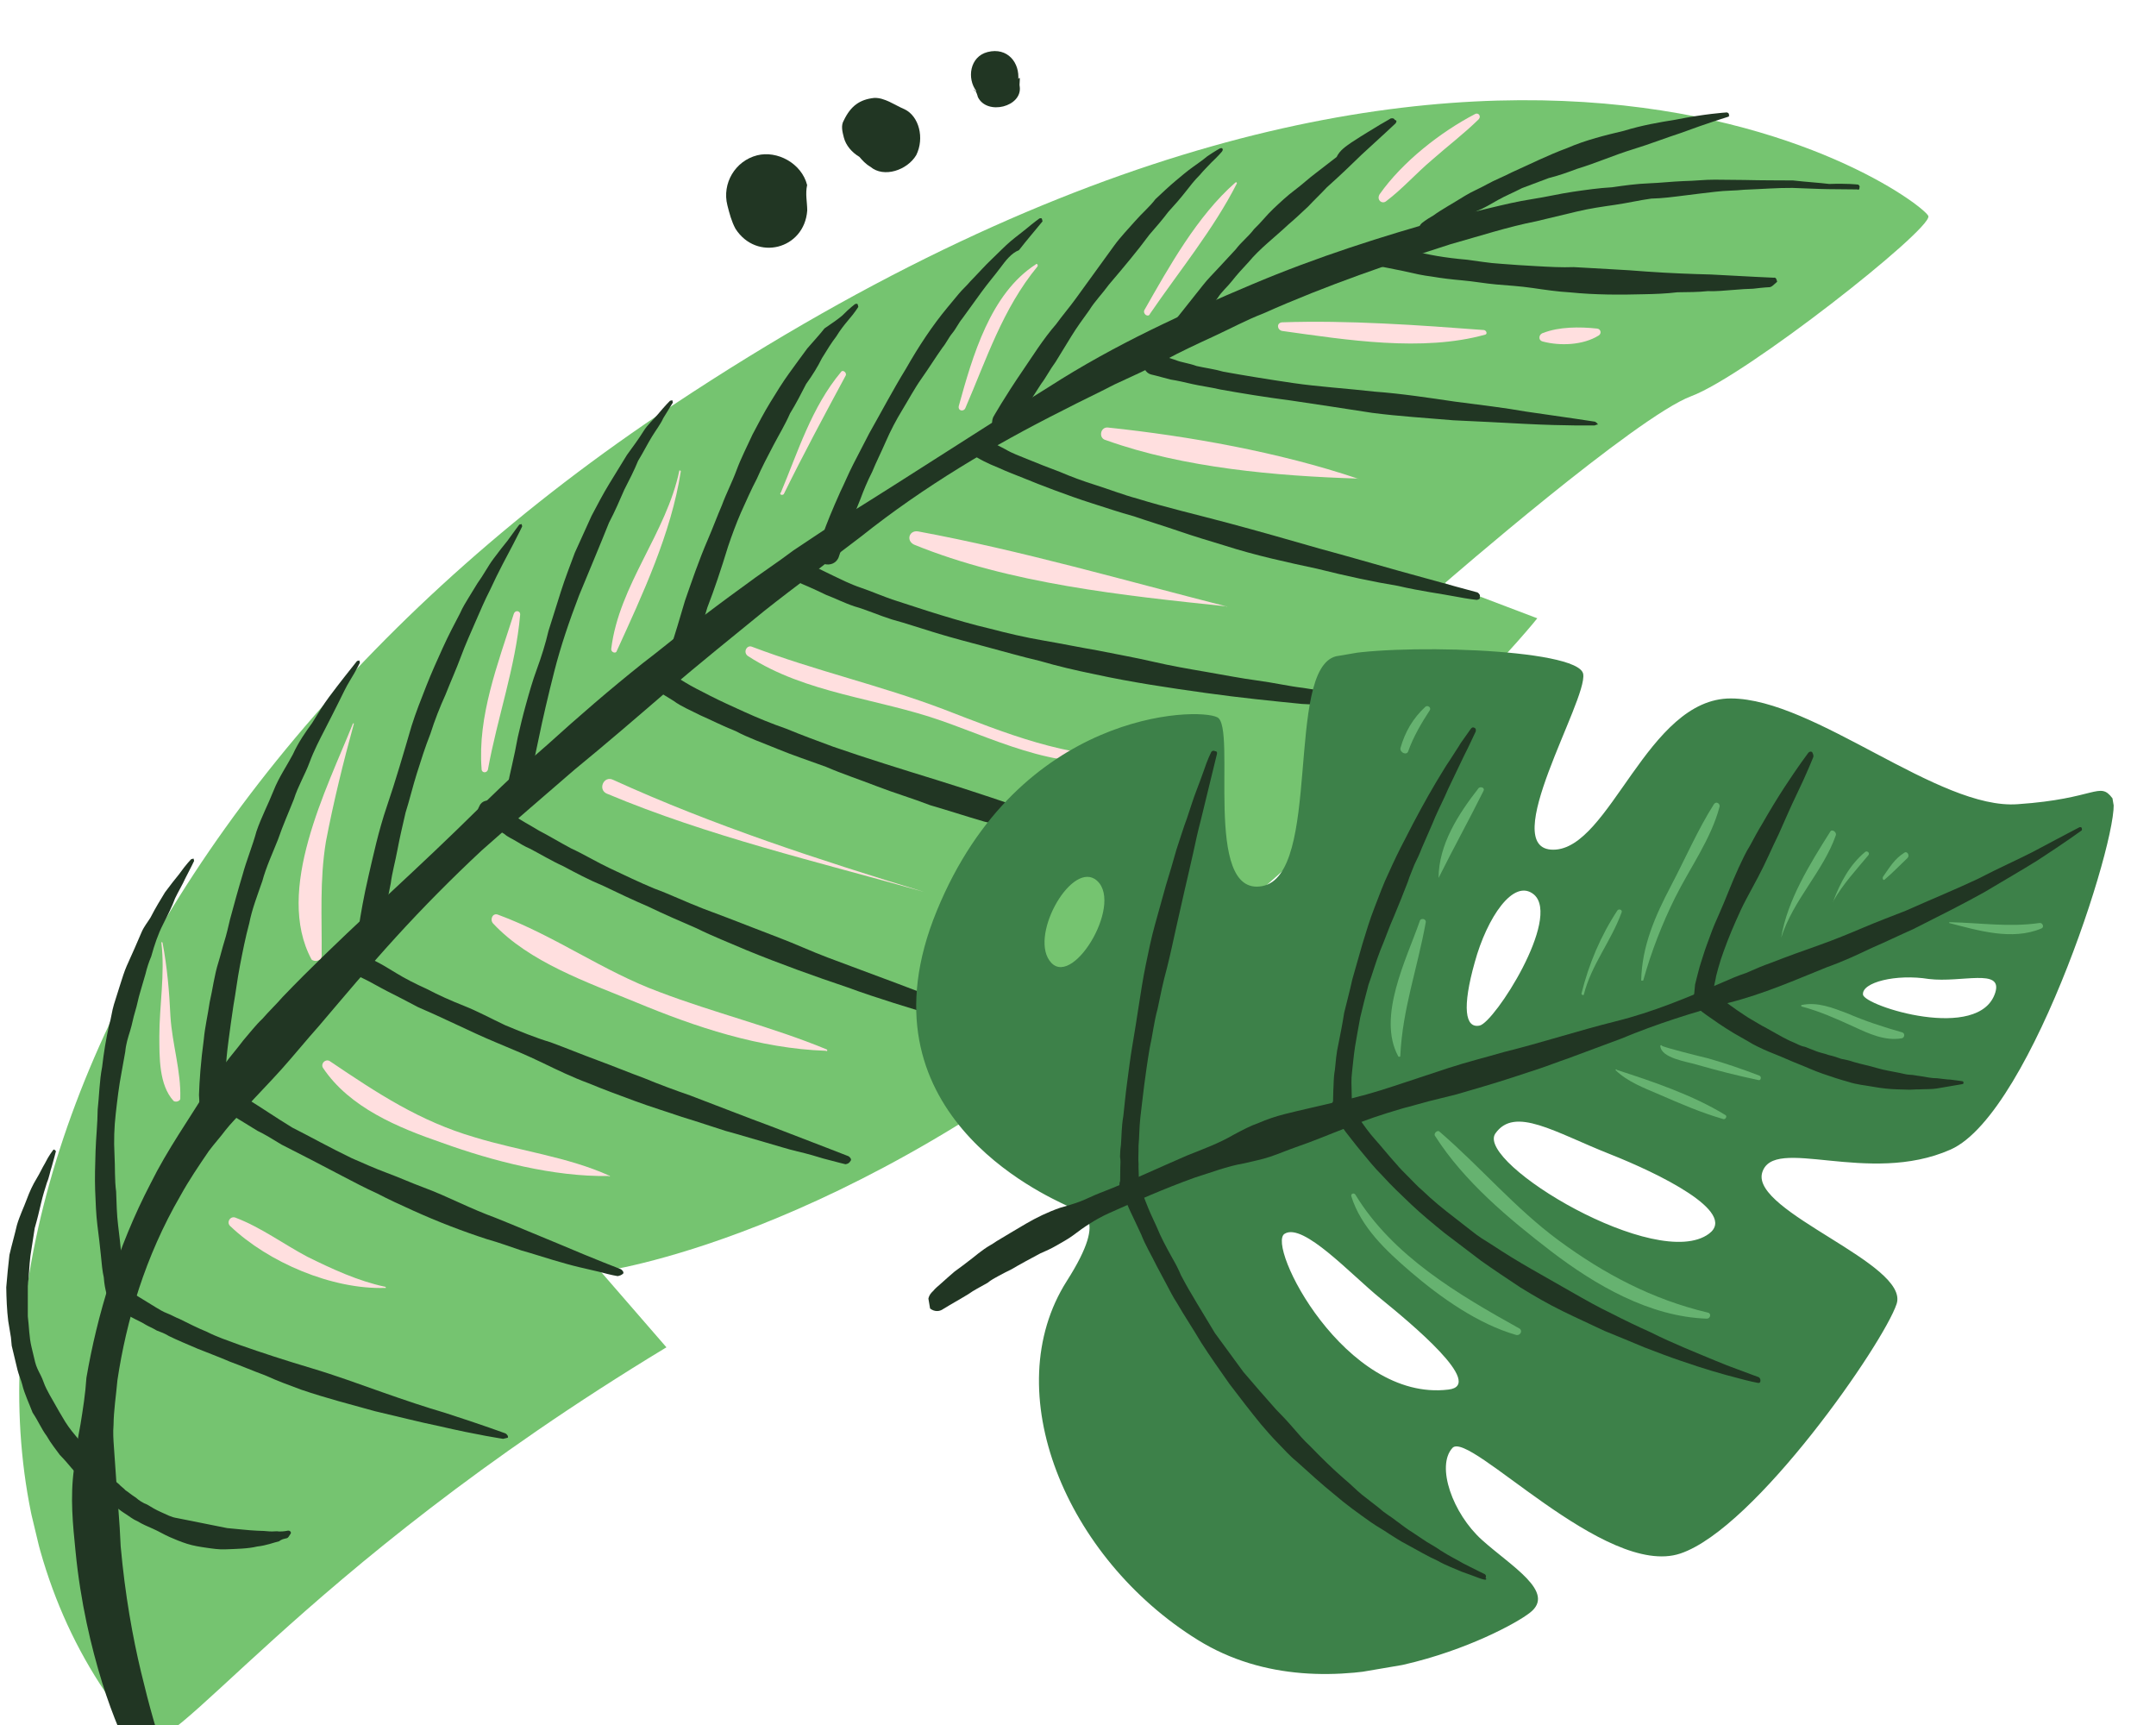 <svg width="300" height="240" viewBox="0 0 300 240" fill="none" xmlns="http://www.w3.org/2000/svg">
<g clip-path="url(#clip0_91_2482)">
<g clip-path="url(#clip1_91_2482)">
<path d="M19.648 241.923C23.366 246.119 40.751 218.895 92.732 187.452L83.597 176.924C83.597 176.924 117.474 172.539 158.604 138.27C199.735 104.002 213.909 86.024 213.909 86.024L201.04 81.138C201.04 81.138 227.703 57.965 235.33 55.121C242.957 52.277 268.631 32.053 268.331 30.09C268.03 28.128 206.5 -18.51 93.703 56.325C9.248 112.163 -18.91 197.751 19.648 241.923Z" fill="#75C470"/>
<path d="M20.536 249.17C20.536 249.17 20.299 248.888 19.947 248.124C19.633 247.521 19.043 246.476 18.576 245.231C17.442 242.621 15.718 238.964 14.206 234.07C12.695 229.176 11.197 222.923 10.507 215.797C10.143 212.154 9.74 208.351 10.3 204.317C10.481 202.239 10.821 200.123 11.201 198.167C11.541 196.051 11.882 193.935 12.024 191.696C13.509 183.033 16.322 173.542 20.969 164.629C23.254 160.013 26.296 155.724 29.101 151.152C29.871 150.12 30.602 148.927 31.372 147.895C32.142 146.863 33.073 145.792 33.843 144.76C34.773 143.689 35.543 142.657 36.512 141.747C37.442 140.676 38.411 139.766 39.341 138.695C46.938 130.771 55.49 123.297 63.606 115.418C67.725 111.38 71.844 107.341 76.201 103.585C80.519 99.668 84.875 95.911 89.43 92.277C91.726 90.54 93.985 88.642 96.281 86.905C98.578 85.168 100.875 83.431 103.332 81.656C105.629 79.919 108.124 78.303 110.421 76.567C112.756 74.99 115.251 73.375 117.586 71.798C127.324 65.735 136.703 59.588 145.999 53.801C155.256 47.853 164.897 43.509 174.134 39.601C183.37 35.693 192.517 32.823 200.939 30.466C203.023 29.967 205.108 29.468 207.192 28.968C209.277 28.469 211.201 28.008 213.164 27.707C215.126 27.407 217.051 26.946 218.853 26.684C220.655 26.421 222.457 26.159 224.298 26.057C226.1 25.795 227.742 25.571 229.422 25.508C231.103 25.445 232.584 25.259 234.265 25.196C235.785 25.171 237.266 24.985 238.626 24.999C239.985 25.012 241.345 25.026 242.705 25.039C245.264 25.104 247.463 25.086 249.503 25.106C251.42 25.325 253.139 25.422 254.537 25.595C257.058 25.5 258.456 25.674 258.456 25.674C258.616 25.636 258.853 25.918 258.731 26.117C258.77 26.277 258.648 26.476 258.449 26.354C258.449 26.354 257.089 26.34 254.37 26.314C253.01 26.3 251.292 26.203 249.413 26.145C247.373 26.125 245.212 26.303 242.691 26.398C241.37 26.546 240.171 26.494 238.689 26.679C237.368 26.826 235.886 27.011 234.405 27.197C232.923 27.382 231.281 27.606 229.761 27.631C228.12 27.855 226.516 28.239 224.714 28.501C222.912 28.763 221.27 28.987 219.345 29.448C217.582 29.87 215.657 30.331 213.733 30.793C209.846 31.554 205.914 32.835 201.784 33.994C193.599 36.633 184.812 39.586 175.774 43.616C173.445 44.513 171.194 45.731 168.904 46.788C166.614 47.845 164.324 48.902 162.072 50.12C159.82 51.338 157.37 52.433 155.08 53.491C152.668 54.747 150.378 55.804 147.966 57.06C138.28 61.923 128.626 67.627 119.798 74.659C117.501 76.396 115.204 78.133 113.068 79.832C110.771 81.569 108.475 83.306 106.338 85.005C101.944 88.601 97.389 92.235 93.032 95.992C88.676 99.748 84.32 103.505 79.925 107.101C75.569 110.857 71.213 114.613 67.017 118.331C62.86 122.21 58.901 126.21 55.141 130.332C51.381 134.454 47.82 138.699 44.381 142.744C42.642 144.687 40.941 146.789 39.203 148.732C37.464 150.674 35.687 152.457 33.948 154.399C33.139 155.271 32.048 156.38 31.4 157.214C30.63 158.246 29.822 159.118 29.052 160.15C27.672 162.176 26.293 164.202 25.111 166.35C20.189 174.82 17.581 183.753 16.34 192.019C16.16 194.097 15.819 196.213 15.799 198.253C15.709 199.291 15.779 200.292 15.849 201.292C15.919 202.293 15.989 203.293 16.059 204.294C16.301 208.136 16.666 211.779 16.792 215.139C17.405 221.944 18.467 227.794 19.62 232.604C20.772 237.414 21.855 241.224 22.79 243.713C23.725 246.202 24.193 247.446 24.193 247.446C24.584 248.37 24.173 249.486 23.089 249.915C22.005 250.344 21.088 250.055 20.536 249.17Z" fill="#213623"/>
<path d="M39.92 214.007C39.92 214.007 39.759 214.046 39.599 214.084C39.439 214.122 39.118 214.199 38.836 214.437C38.034 214.629 37.11 215.019 35.789 215.166C34.506 215.474 32.986 215.499 31.306 215.562C30.466 215.594 29.587 215.465 28.709 215.337C27.83 215.208 26.951 215.079 26.035 214.79C25.117 214.501 24.361 214.174 23.604 213.847C22.848 213.519 22.052 213.031 21.296 212.704C20.539 212.377 19.783 212.049 19.186 211.683C18.43 211.356 17.994 210.952 17.397 210.586C16.801 210.22 16.365 209.816 15.968 209.572C15.532 209.168 15.134 208.924 14.897 208.642C14.262 208.116 13.865 207.872 13.865 207.872C13.23 207.346 13.038 206.544 13.526 205.749C14.052 205.114 14.854 204.922 15.649 205.41C15.649 205.41 15.649 205.41 15.687 205.57L15.726 205.73C15.726 205.73 15.963 206.013 16.597 206.539C16.835 206.821 17.232 207.065 17.469 207.347C17.867 207.591 18.303 207.995 18.899 208.361C19.335 208.765 19.931 209.131 20.489 209.337C21.085 209.702 21.682 210.068 22.438 210.396C23.195 210.723 23.791 211.089 24.67 211.218C25.388 211.385 26.267 211.513 26.985 211.68C27.703 211.847 28.582 211.976 29.3 212.143C30.018 212.31 30.897 212.439 31.615 212.606C33.173 212.741 34.571 212.915 35.771 212.967C36.45 212.973 36.97 213.018 37.489 213.063C38.009 213.109 38.49 212.993 38.849 213.077C39.529 213.084 40.01 212.968 40.01 212.968C40.331 212.892 40.568 213.174 40.446 213.373C40.202 213.77 40.08 213.969 39.92 214.007Z" fill="#213623"/>
<path d="M70.01 200.186C70.01 200.186 66.496 199.672 61.109 198.419C58.435 197.873 55.364 197.082 52.132 196.331C48.861 195.419 45.431 194.545 41.923 193.351C40.249 192.734 38.576 192.118 36.864 191.341C35.19 190.725 33.677 190.07 32.003 189.454C30.49 188.799 28.816 188.183 27.502 187.65C25.988 186.995 24.674 186.462 23.52 185.891C22.923 185.525 22.366 185.32 21.808 185.114C21.211 184.748 20.654 184.543 20.256 184.299C19.262 183.689 18.345 183.4 17.71 182.874C16.319 182.021 15.524 181.533 15.524 181.533C14.889 181.007 14.697 180.205 15.025 179.448C15.551 178.814 16.353 178.621 17.109 178.949L17.308 179.071C17.308 179.071 17.943 179.597 19.334 180.451C19.93 180.816 20.725 181.304 21.719 181.914C22.117 182.158 22.713 182.523 23.271 182.729C23.829 182.934 24.425 183.3 24.983 183.506C26.137 184.077 27.49 184.77 28.805 185.303C30.157 185.996 31.632 186.491 33.306 187.107C36.454 188.218 39.763 189.29 43.233 190.324C46.702 191.358 50.049 192.591 53.197 193.702C56.346 194.813 59.296 195.801 61.848 196.546C66.991 198.197 70.338 199.43 70.338 199.43C70.537 199.552 70.774 199.834 70.652 200.033C70.492 200.071 70.171 200.148 70.01 200.186Z" fill="#213623"/>
<path d="M85.95 177.547C85.95 177.547 85.072 177.419 83.436 176.963C82.718 176.796 81.641 176.545 80.564 176.295C79.486 176.044 78.21 175.671 76.934 175.299C75.658 174.926 74.183 174.432 72.548 173.976C71.073 173.482 69.399 172.865 67.764 172.409C64.455 171.337 60.909 169.982 57.485 168.429C55.773 167.652 54.061 166.875 52.51 166.06C50.797 165.283 49.246 164.468 47.694 163.653C44.591 162.023 41.686 160.514 39.179 159.25C37.986 158.518 36.794 157.787 35.838 157.337C34.845 156.728 34.05 156.24 33.255 155.752C31.863 154.899 31.068 154.411 31.068 154.411C30.311 154.083 30.081 153.121 30.569 152.326C30.896 151.57 31.858 151.339 32.653 151.827L32.852 151.949C32.852 151.949 33.647 152.437 35.038 153.29C36.43 154.144 38.257 155.402 40.642 156.865C43.149 158.129 45.894 159.676 48.959 161.146C50.472 161.801 52.184 162.577 53.858 163.194C55.531 163.81 57.243 164.587 58.917 165.203C60.59 165.82 62.302 166.596 64.014 167.373C65.727 168.15 67.24 168.805 68.913 169.421C72.1 170.692 75.127 172.002 77.756 173.067C82.854 175.237 86.4 176.592 86.4 176.592C86.598 176.714 86.836 176.996 86.714 177.195C86.431 177.432 86.271 177.471 85.95 177.547Z" fill="#213623"/>
<path d="M117.658 161.983C117.658 161.983 116.581 161.732 114.587 161.193C113.67 160.904 112.393 160.531 110.957 160.197C109.521 159.863 108.046 159.369 106.41 158.913C104.775 158.457 102.941 157.879 100.947 157.339C99.113 156.761 97.08 156.061 94.887 155.4C92.854 154.7 90.661 154.038 88.43 153.216C86.198 152.395 83.967 151.573 81.896 150.712C79.664 149.891 77.555 148.87 75.445 147.849C73.335 146.829 71.264 145.969 69.193 145.108C67.122 144.248 65.211 143.349 63.3 142.451C61.389 141.552 59.678 140.775 58.164 140.121C56.612 139.305 55.061 138.49 53.907 137.919C52.554 137.226 51.56 136.616 50.605 136.167C48.694 135.268 47.7 134.658 47.7 134.658C46.943 134.331 46.713 133.369 47.04 132.612C47.368 131.856 48.33 131.625 49.086 131.953L49.285 132.075C49.285 132.075 50.279 132.684 52.029 133.621C52.985 134.071 53.979 134.68 55.171 135.412C56.364 136.144 57.717 136.837 59.429 137.614C60.98 138.429 62.692 139.205 64.565 139.944C66.437 140.682 68.386 141.741 70.297 142.64C72.368 143.5 74.439 144.36 76.633 145.022C78.864 145.844 80.935 146.704 83.167 147.526C85.398 148.347 87.469 149.208 89.701 150.03C91.772 150.89 94.004 151.712 96.036 152.412C100.14 153.972 103.885 155.448 107.232 156.681C113.766 159.185 118.069 160.867 118.069 160.867C118.268 160.989 118.505 161.271 118.383 161.47C118.139 161.868 117.979 161.906 117.658 161.983Z" fill="#213623"/>
<path d="M142.343 144.709C142.343 144.709 141.106 144.496 138.913 143.835C136.758 143.334 133.648 142.383 130.179 141.349C126.511 140.193 122.323 138.992 117.86 137.349C113.436 135.865 108.614 134.138 103.913 132.212C101.643 131.23 99.213 130.286 96.905 129.144C94.635 128.162 92.365 127.179 90.255 126.159C87.986 125.177 86.075 124.278 83.965 123.257C81.894 122.397 80.144 121.46 78.393 120.523C76.681 119.746 75.091 118.771 73.738 118.078C72.981 117.75 72.385 117.384 71.789 117.019C71.193 116.653 70.635 116.447 70.199 116.043C68.211 114.824 67.217 114.214 67.217 114.214C66.461 113.887 66.23 112.924 66.718 112.129C67.045 111.373 68.007 111.142 68.802 111.63C68.802 111.63 69.796 112.24 71.624 113.498C72.457 114.146 73.611 114.717 75.002 115.57C76.356 116.264 77.747 117.117 79.497 118.054C81.209 118.831 82.998 119.928 84.909 120.827C86.82 121.726 88.929 122.746 91.001 123.607C93.232 124.428 95.342 125.449 97.772 126.393C100.003 127.215 102.434 128.158 104.864 129.102C107.294 130.046 109.526 130.868 111.796 131.85C114.065 132.832 116.297 133.654 118.528 134.476C122.992 136.12 127.095 137.68 130.641 139.034C137.733 141.744 142.395 143.509 142.395 143.509C142.594 143.631 142.831 143.914 142.709 144.112C142.863 144.754 142.542 144.831 142.343 144.709Z" fill="#213623"/>
<path d="M169.917 122.504C169.917 122.504 164.768 121.534 157.188 119.619C153.398 118.662 148.89 117.538 144.183 116.292C141.83 115.669 139.438 114.885 136.924 114.301C134.372 113.556 131.98 112.772 129.428 112.027C126.998 111.084 124.445 110.339 122.015 109.395C119.585 108.451 117.193 107.668 114.923 106.685C112.692 105.864 110.3 105.08 108.229 104.22C106.157 103.36 104.125 102.66 102.374 101.723C100.502 100.984 98.95 100.169 97.437 99.514C96.084 98.821 94.769 98.288 93.737 97.518C91.75 96.299 90.557 95.567 90.557 95.567C89.8 95.24 89.57 94.278 90.058 93.483C90.385 92.726 91.347 92.496 92.142 92.984L92.341 93.105C92.341 93.105 93.335 93.715 95.322 94.934C96.316 95.544 97.47 96.115 98.823 96.809C100.176 97.502 101.888 98.278 103.6 99.055C105.312 99.832 107.383 100.692 109.416 101.392C111.487 102.252 113.719 103.074 115.95 103.896C120.574 105.501 125.518 107.03 130.462 108.558C135.406 110.087 140.388 111.775 145.012 113.381C149.597 114.826 154.021 116.309 157.689 117.465C165.224 119.899 170.168 121.427 170.168 121.427C170.367 121.549 170.604 121.831 170.482 122.03C170.398 122.389 170.116 122.626 169.917 122.504Z" fill="#213623"/>
<path d="M194.228 98.708C194.228 98.708 192.868 98.695 190.63 98.553C189.431 98.501 188.033 98.327 186.513 98.352C184.954 98.217 183.037 97.998 181.158 97.939C177.162 97.54 172.648 97.096 167.735 96.407C162.823 95.719 157.551 94.948 152.364 93.817C149.689 93.27 147.176 92.686 144.623 91.941C142.11 91.356 139.557 90.611 137.204 89.988C134.85 89.365 132.497 88.742 130.304 88.08C128.111 87.419 126.078 86.719 124.084 86.179C122.25 85.601 120.538 84.825 118.903 84.369C117.428 83.874 116.075 83.181 114.959 82.77C112.849 81.749 111.535 81.217 111.535 81.217C110.778 80.889 110.387 79.966 110.753 79.369C111.081 78.613 112.004 78.222 112.601 78.588L112.761 78.549C112.761 78.549 113.915 79.12 116.025 80.141C116.98 80.59 118.333 81.284 119.808 81.778C121.283 82.272 122.995 83.049 124.829 83.627C126.663 84.205 128.696 84.905 130.889 85.567C133.082 86.228 135.275 86.889 137.789 87.474C140.142 88.097 142.656 88.682 145.131 89.106C147.607 89.531 150.281 90.077 152.756 90.501C155.43 91.047 157.906 91.472 160.419 92.056C162.933 92.641 165.409 93.065 167.884 93.49C170.359 93.914 172.674 94.377 174.951 94.679C177.228 94.981 179.382 95.483 181.3 95.701C189.047 96.897 194.356 97.829 194.356 97.829C194.555 97.951 194.754 98.073 194.831 98.394C194.67 98.433 194.388 98.67 194.228 98.708Z" fill="#213623"/>
<path d="M205.496 83.462C205.496 83.462 204.457 83.372 202.501 82.992C200.545 82.613 197.749 82.266 194.517 81.514C191.163 80.961 187.411 80.164 183.262 79.124C179.152 78.243 174.682 77.279 170.456 75.918C168.263 75.257 166.07 74.595 164.037 73.895C162.005 73.195 159.811 72.534 157.779 71.834C155.784 71.294 153.752 70.594 151.918 70.016C150.084 69.438 148.41 68.822 146.736 68.206C145.063 67.589 143.748 67.056 142.434 66.524C141.119 65.991 140.003 65.58 139.048 65.13C137.176 64.392 136.182 63.782 136.182 63.782C135.425 63.455 135.034 62.531 135.4 61.935C135.728 61.178 136.651 60.788 137.248 61.153C137.248 61.153 138.203 61.603 139.953 62.54C140.748 63.028 141.864 63.438 143.179 63.971C144.493 64.504 145.808 65.037 147.481 65.653C148.995 66.308 150.668 66.925 152.502 67.503C154.336 68.081 156.209 68.819 158.203 69.358C162.23 70.598 166.539 71.6 170.887 72.763C175.235 73.925 179.422 75.126 183.61 76.328C187.598 77.407 191.427 78.524 194.697 79.436C201.238 81.26 205.586 82.423 205.586 82.423C205.785 82.545 206.022 82.827 205.9 83.026C205.977 83.347 205.816 83.385 205.496 83.462Z" fill="#213623"/>
<path d="M221.892 59.188C221.892 59.188 218.012 59.27 212.176 58.972C209.258 58.824 205.82 58.63 202.223 58.474C198.586 58.159 194.629 57.92 190.955 57.444C187.081 56.846 183.208 56.248 179.694 55.733C176.019 55.257 172.665 54.704 169.831 54.196C168.394 53.862 166.996 53.688 165.919 53.438C164.841 53.187 163.764 52.937 162.886 52.808C161.25 52.352 160.173 52.101 160.173 52.101C159.455 51.934 158.904 51.049 159.231 50.292C159.398 49.574 160.283 49.023 161.04 49.35L161.2 49.312C161.2 49.312 162.117 49.601 163.592 50.096C164.349 50.423 165.388 50.513 166.503 50.924C167.581 51.175 168.979 51.348 170.255 51.721C173.089 52.229 176.443 52.782 179.958 53.296C183.472 53.811 187.429 54.05 191.264 54.487C195.06 54.765 198.934 55.363 202.448 55.877C206.123 56.353 209.438 56.746 212.273 57.254C218.064 58.071 221.937 58.669 221.937 58.669C222.136 58.791 222.335 58.913 222.412 59.233C222.335 58.913 222.213 59.111 221.892 59.188Z" fill="#213623"/>
<path d="M246.278 39.952C246.278 39.952 245.438 39.983 243.956 40.169C243.116 40.2 242.276 40.232 241.115 40.341C240.114 40.411 238.793 40.558 237.594 40.506C236.273 40.653 234.913 40.64 233.393 40.665C231.911 40.85 230.231 40.913 228.711 40.938C225.511 41.027 221.951 41.032 218.476 40.678C216.757 40.581 215 40.324 213.242 40.066C211.485 39.809 209.767 39.712 208.208 39.577C206.65 39.441 205.053 39.146 203.495 39.01C201.936 38.875 200.538 38.701 199.301 38.489C197.902 38.315 196.825 38.065 195.748 37.814C194.67 37.564 193.792 37.435 193.074 37.268C191.477 36.972 190.759 36.805 190.759 36.805C190.04 36.638 189.528 35.913 189.656 35.035C189.823 34.317 190.548 33.804 191.427 33.932L191.587 33.894C191.587 33.894 192.466 34.023 193.902 34.357C194.62 34.524 195.499 34.652 196.576 34.903C197.654 35.154 198.731 35.404 199.969 35.616C201.206 35.828 202.604 36.002 204.163 36.138C205.561 36.311 207.158 36.607 208.876 36.704C210.435 36.839 212.154 36.936 213.872 37.033C215.591 37.13 217.31 37.227 218.99 37.163C220.709 37.26 222.428 37.357 224.146 37.454C225.865 37.551 227.584 37.648 229.142 37.783C232.419 38.016 235.498 38.126 238.057 38.191C243.213 38.482 246.811 38.637 246.811 38.637C247.131 38.56 247.208 38.881 247.285 39.202C246.72 39.676 246.598 39.875 246.278 39.952Z" fill="#213623"/>
<path d="M240.432 16.258C240.432 16.258 237.744 17.072 233.851 18.513C231.805 19.173 229.637 20.031 227.109 20.806C224.582 21.581 222.132 22.677 219.444 23.49C218.2 23.958 216.795 24.464 215.512 24.771C214.268 25.239 213.024 25.706 211.779 26.174C210.573 26.802 209.489 27.231 208.444 27.821C207.398 28.411 206.513 28.962 205.429 29.391C204.543 29.942 203.818 30.455 203.055 30.807C202.292 31.16 201.766 31.794 201.323 32.07C200.316 32.82 199.912 33.256 199.912 33.256L199.751 33.294C199.187 33.769 198.148 33.678 197.673 33.114C197.199 32.549 197.289 31.511 197.854 31.036C197.854 31.036 198.418 30.562 199.464 29.972C200.471 29.222 202.12 28.319 203.89 27.216C204.776 26.665 205.86 26.236 206.905 25.646C207.951 25.057 209.195 24.589 210.401 23.961C212.852 22.865 215.424 21.571 218.073 20.597C220.684 19.463 223.41 18.81 225.975 18.195C228.502 17.421 230.946 17.005 233.069 16.666C237.277 15.827 240.118 15.655 240.118 15.655C240.438 15.578 240.676 15.861 240.554 16.059C240.714 16.021 240.592 16.22 240.432 16.258Z" fill="#213623"/>
<path d="M194.191 17.163C194.191 17.163 192.254 18.983 189.469 21.515C188.096 22.861 186.441 24.445 184.625 26.067C183.817 26.939 182.848 27.849 182.04 28.721C181.071 29.631 180.102 30.541 179.255 31.253C177.318 33.073 175.303 34.573 173.725 36.477C172.916 37.349 172.108 38.221 171.46 39.055C170.812 39.888 169.965 40.6 169.477 41.395C167.167 44.491 165.627 46.556 165.627 46.556L165.505 46.755C164.979 47.389 164.177 47.581 163.382 47.094C162.747 46.568 162.555 45.766 163.043 44.971C163.043 44.971 163.043 44.971 163.203 44.932C163.203 44.932 164.904 42.829 167.374 39.694C168.022 38.861 168.709 38.188 169.517 37.316C170.326 36.444 171.134 35.572 171.943 34.7C172.713 33.668 173.72 32.918 174.49 31.886C175.459 30.976 176.229 29.943 177.198 29.033C178.166 28.123 179.135 27.212 180.142 26.462C181.15 25.712 182.118 24.802 183.126 24.052C184.133 23.302 184.98 22.591 185.987 21.841C186.436 20.885 187.321 20.334 188.046 19.822C189.657 18.758 191.145 17.892 192.03 17.341C193.076 16.752 193.518 16.476 193.518 16.476C193.839 16.399 194.038 16.521 194.076 16.681C194.435 16.765 194.313 16.964 194.191 17.163Z" fill="#213623"/>
<path d="M138.199 58.044C138.199 58.044 139.745 55.299 142.383 51.446C143.641 49.619 145.104 47.234 146.965 45.092C147.857 43.861 148.787 42.791 149.679 41.56C150.571 40.329 151.463 39.098 152.355 37.867C153.247 36.636 154.139 35.405 155.031 34.174C155.923 32.943 157.013 31.834 157.944 30.763C158.874 29.692 160.003 28.744 160.773 27.712C161.742 26.801 162.711 25.891 163.558 25.179C164.405 24.468 165.251 23.756 165.976 23.244C166.701 22.731 167.426 22.218 167.991 21.744C169.158 20.955 169.761 20.641 169.761 20.641C169.922 20.603 170.082 20.564 170.12 20.725C170.159 20.885 170.159 20.885 170.037 21.084C170.037 21.084 169.511 21.719 168.542 22.629C168.138 23.065 167.451 23.738 166.925 24.373C166.239 25.046 165.59 25.879 164.942 26.713C164.294 27.546 163.364 28.617 162.555 29.489C161.785 30.521 160.855 31.592 159.925 32.662C158.263 34.925 156.28 37.266 154.297 39.605C153.405 40.837 152.315 41.946 151.583 43.138C150.691 44.369 149.799 45.6 149.067 46.793C148.336 47.985 147.604 49.178 146.873 50.37C146.103 51.403 145.531 52.557 144.883 53.39C142.406 57.205 140.821 59.789 140.821 59.789C140.333 60.584 139.371 60.815 138.576 60.327C138.102 59.762 137.871 58.8 138.199 58.044Z" fill="#213623"/>
<path d="M113.66 76.638C113.66 76.638 113.782 76.44 113.865 76.081C113.949 75.721 114.154 75.163 114.482 74.407C114.976 72.932 115.836 70.861 116.941 68.392C117.512 67.238 118.045 65.924 118.738 64.571C119.431 63.218 120.124 61.865 120.939 60.313C122.608 57.37 124.238 54.267 126.067 51.285C127.858 48.143 129.726 45.322 131.83 42.783C132.356 42.149 132.883 41.514 133.409 40.879C133.935 40.245 134.499 39.77 135.026 39.136C136.116 38.026 137.047 36.956 138.015 36.046C138.984 35.135 139.793 34.263 140.64 33.552C141.486 32.84 142.211 32.328 142.776 31.853C143.905 30.904 144.63 30.392 144.63 30.392C144.79 30.353 144.951 30.315 144.989 30.475C145.028 30.636 145.028 30.636 145.066 30.796C145.066 30.796 144.54 31.431 143.487 32.7C142.961 33.335 142.435 33.969 141.787 34.803C140.703 35.232 139.933 36.264 139.163 37.297C138.393 38.329 137.463 39.4 136.571 40.63C135.679 41.861 134.787 43.093 133.895 44.324C133.368 44.958 133.041 45.715 132.515 46.35C131.989 46.984 131.661 47.741 131.135 48.376C130.121 49.805 129.268 51.197 128.254 52.627C127.24 54.056 126.425 55.608 125.571 56.999C124.718 58.391 123.903 59.942 123.248 61.456C122.593 62.969 121.9 64.322 121.367 65.636C120.674 66.989 120.141 68.304 119.73 69.419C117.804 74.12 116.732 77.428 116.732 77.428C116.443 78.346 115.519 78.736 114.602 78.447C113.762 78.479 113.333 77.395 113.66 76.638Z" fill="#213623"/>
<path d="M92.79 92.15C92.79 92.15 93.079 91.233 93.413 89.796C93.908 88.322 94.569 86.129 95.314 83.576C96.22 80.986 97.209 78.036 98.518 75.009C99.173 73.496 99.789 71.823 100.444 70.309C101.06 68.636 101.876 67.084 102.492 65.41C103.108 63.737 103.923 62.185 104.7 60.473C105.515 58.921 106.33 57.37 107.184 55.978C108.038 54.587 108.891 53.196 109.783 51.965C110.675 50.733 111.567 49.503 112.337 48.47C113.267 47.4 114.076 46.528 114.724 45.694C115.892 44.906 116.616 44.393 117.181 43.919C118.272 42.81 118.997 42.297 118.997 42.297C119.157 42.259 119.317 42.22 119.356 42.381C119.394 42.541 119.394 42.541 119.433 42.701C119.433 42.701 118.945 43.496 118.014 44.567C117.488 45.202 116.962 45.836 116.352 46.83C115.704 47.664 115.095 48.657 114.363 49.85C113.792 51.004 113.06 52.197 112.168 53.428C111.475 54.781 110.782 56.134 109.928 57.525C109.273 59.038 108.42 60.43 107.605 61.981C106.79 63.533 105.975 65.085 105.32 66.598C104.505 68.15 103.85 69.663 103.073 71.375C102.418 72.888 101.802 74.562 101.307 76.037C100.357 79.147 99.368 82.097 98.424 84.527C96.896 89.471 96.022 92.902 96.022 92.902C95.733 93.819 94.848 94.37 93.931 94.081C93.052 93.952 92.662 93.028 92.79 92.15Z" fill="#213623"/>
<path d="M70.24 111.964C70.24 111.964 70.368 111.086 70.625 109.329C70.921 107.732 71.544 105.378 72.052 102.544C72.386 101.107 72.72 99.671 73.176 98.036C73.632 96.401 74.088 94.765 74.705 93.092C75.321 91.418 75.899 89.584 76.317 87.789C76.895 85.955 77.472 84.121 78.05 82.287C78.629 80.453 79.367 78.58 79.983 76.907C80.76 75.195 81.537 73.483 82.313 71.77C83.129 70.219 83.944 68.667 84.797 67.276C85.651 65.884 86.504 64.493 87.236 63.3C88.128 62.069 88.898 61.037 89.508 60.044C90.117 59.05 90.964 58.338 91.49 57.703C92.543 56.434 93.229 55.761 93.229 55.761C93.389 55.722 93.55 55.684 93.55 55.684C93.588 55.844 93.588 55.844 93.627 56.005C93.627 56.005 93.139 56.8 92.285 58.191C91.958 58.948 91.31 59.781 90.7 60.775C90.091 61.769 89.519 62.923 88.788 64.116C88.255 65.43 87.561 66.783 86.868 68.136C86.213 69.649 85.559 71.163 84.744 72.714C83.472 75.901 81.957 79.486 80.564 82.871C79.21 86.417 78.015 89.925 77.142 93.356C76.268 96.787 75.516 100.018 74.97 102.693C73.756 108.24 73.119 111.953 73.119 111.953C72.99 112.831 72.105 113.382 71.227 113.254C70.348 113.125 70.111 112.843 70.24 111.964Z" fill="#213623"/>
<path d="M49.407 131.876C49.407 131.876 49.529 131.677 49.574 131.157C49.619 130.638 49.786 129.92 49.915 129.041C50.172 127.284 50.596 124.809 51.264 121.936C51.933 119.063 52.646 115.67 53.84 112.163C55.035 108.655 56.152 104.827 57.27 100.999C57.847 99.165 58.586 97.292 59.324 95.42C60.062 93.547 60.839 91.835 61.616 90.123C62.393 88.411 63.208 86.86 64.023 85.308C64.35 84.551 64.838 83.756 65.204 83.16C65.57 82.564 66.057 81.769 66.423 81.172C67.315 79.941 67.886 78.787 68.656 77.755C69.427 76.723 70.075 75.889 70.601 75.255C71.615 73.825 72.263 72.991 72.263 72.991C72.423 72.953 72.584 72.915 72.584 72.915C72.622 73.075 72.622 73.075 72.66 73.235C72.66 73.235 72.211 74.191 71.396 75.742C70.581 77.294 69.4 79.442 68.174 82.109C67.481 83.462 66.826 84.976 66.171 86.489C65.516 88.002 64.739 89.714 64.123 91.388C63.507 93.061 62.73 94.774 61.992 96.646C61.215 98.358 60.477 100.23 59.899 102.064C59.16 103.937 58.582 105.771 58.004 107.605C57.426 109.439 57.009 111.234 56.431 113.068C56.013 114.864 55.596 116.659 55.3 118.256C55.004 119.853 54.548 121.488 54.374 122.886C53.198 128.594 52.761 132.429 52.761 132.429C52.632 133.307 51.785 134.019 50.907 133.89C49.99 133.601 49.278 132.754 49.407 131.876Z" fill="#213623"/>
<path d="M27.739 155.378C27.739 155.378 27.663 155.057 27.708 154.538C27.753 154.018 27.76 153.339 27.689 152.338C27.748 150.459 27.935 147.701 28.366 144.546C28.501 142.988 28.919 141.192 29.176 139.435C29.594 137.639 29.813 135.722 30.391 133.888C30.68 132.971 30.93 131.894 31.219 130.977C31.508 130.06 31.759 128.982 32.009 127.905C32.549 125.911 33.089 123.916 33.75 121.723C34.289 119.729 35.15 117.658 35.689 115.663C36.389 113.631 37.326 111.88 38.065 110.008C38.803 108.135 39.939 106.507 40.754 104.955C41.531 103.243 42.544 101.813 43.437 100.582C44.29 99.191 45.022 97.999 45.792 96.966C46.562 95.934 47.21 95.101 47.858 94.267C49.032 92.799 49.68 91.966 49.68 91.966C49.841 91.927 50.001 91.889 50.001 91.889C50.039 92.049 50.039 92.049 50.078 92.209C50.078 92.209 49.629 93.165 48.653 94.755C48.165 95.55 47.716 96.505 47.145 97.659C46.573 98.814 45.88 100.167 45.187 101.52C44.494 102.872 43.679 104.424 43.062 106.098C42.446 107.771 41.47 109.362 40.892 111.195C40.154 113.068 39.377 114.78 38.678 116.813C37.939 118.685 37.041 120.596 36.501 122.59C35.801 124.623 35.063 126.495 34.684 128.451C34.144 130.446 33.765 132.401 33.386 134.357C33.006 136.313 32.788 138.231 32.492 139.828C32.235 141.585 31.977 143.342 31.804 144.74C31.373 147.895 31.307 150.454 31.21 152.173C31.242 153.013 31.075 153.731 31.19 154.212C31.145 154.732 31.184 154.892 31.184 154.892C31.215 155.732 30.407 156.604 29.528 156.475C28.483 157.065 27.771 156.218 27.739 155.378Z" fill="#213623"/>
<path d="M14.934 180.487C14.934 180.487 14.858 180.166 14.781 179.846C14.666 179.364 14.512 178.723 14.442 177.723C14.25 176.921 14.141 175.76 14.033 174.599C13.924 173.438 13.739 171.957 13.553 170.475C13.368 168.994 13.305 167.313 13.241 165.633C13.178 163.953 13.236 162.073 13.295 160.194C13.353 158.315 13.572 156.398 13.592 154.358C13.811 152.441 13.831 150.401 14.21 148.446C14.429 146.528 14.77 144.412 15.188 142.616C15.476 141.699 15.567 140.66 15.856 139.743C16.145 138.826 16.434 137.909 16.723 136.992C17.012 136.075 17.301 135.158 17.628 134.402C17.955 133.645 18.405 132.69 18.732 131.933C19.059 131.176 19.387 130.42 19.714 129.663C20.042 128.906 20.568 128.272 20.934 127.675C21.627 126.323 22.358 125.13 22.968 124.136C23.738 123.104 24.386 122.27 24.913 121.636C25.926 120.206 26.613 119.533 26.613 119.533C26.773 119.494 26.934 119.456 26.934 119.456C26.972 119.616 26.972 119.616 27.01 119.777C27.01 119.777 26.561 120.732 25.746 122.284C25.419 123.04 24.809 124.034 24.36 124.99C23.949 126.105 23.377 127.26 22.684 128.613C21.991 129.965 21.497 131.44 21.041 133.076C20.713 133.832 20.424 134.749 20.257 135.467C19.968 136.384 19.801 137.103 19.512 138.02C19.223 138.937 19.094 139.815 18.805 140.732C18.517 141.649 18.388 142.528 18.099 143.445C17.81 144.362 17.521 145.279 17.431 146.318L16.923 149.152C16.544 151.108 16.325 153.026 16.106 154.943C15.887 156.861 15.829 158.74 15.93 160.58C16.032 162.421 15.935 164.14 16.159 165.782C16.223 167.462 16.248 168.982 16.433 170.463C16.618 171.945 16.765 173.266 16.874 174.427C16.982 175.588 17.213 176.55 17.405 177.352C17.597 178.154 17.59 178.833 17.706 179.314C17.821 179.795 17.859 179.956 17.859 179.956C18.09 180.918 17.442 181.751 16.64 181.943C15.96 181.937 15.005 181.487 14.934 180.487Z" fill="#213623"/>
<path d="M11.524 205.889C11.524 205.889 11.325 205.767 11.088 205.485C10.851 205.203 10.415 204.798 9.941 204.234C9.466 203.669 8.992 203.105 8.319 202.418C7.806 201.693 7.095 200.846 6.505 199.801C5.755 198.793 5.326 197.709 4.538 196.542C4.07 195.298 3.403 193.931 3.096 192.648C2.942 192.007 2.59 191.244 2.436 190.602C2.244 189.801 2.091 189.159 1.899 188.357L1.63 187.235L1.521 186.074L1.144 183.791C0.958 182.309 0.895 180.629 0.87 179.109C1.005 177.551 1.141 175.992 1.314 174.594C1.648 173.158 2.021 171.882 2.355 170.445C2.728 169.169 3.299 168.015 3.71 166.899C4.121 165.783 4.57 164.828 5.058 164.033C5.545 163.238 5.873 162.481 6.239 161.885C6.81 160.731 7.336 160.096 7.336 160.096C7.458 159.897 7.458 159.897 7.657 160.019C7.657 160.019 7.856 160.141 7.734 160.34C7.734 160.34 7.567 161.058 7.194 162.334C6.989 162.892 6.86 163.771 6.533 164.527C6.244 165.444 5.955 166.361 5.704 167.439C5.453 168.516 5.203 169.593 4.83 170.869C4.618 172.107 4.444 173.505 4.232 174.743C4.059 176.141 4.045 177.5 3.871 178.898C3.858 180.258 3.883 181.778 3.87 183.138C4.055 184.619 4.042 185.979 4.387 187.422C4.541 188.063 4.733 188.865 4.887 189.507C5.04 190.148 5.354 190.751 5.668 191.354C5.982 191.957 6.136 192.598 6.45 193.201C6.764 193.804 7.078 194.407 7.354 194.85C7.943 195.896 8.533 196.941 9.084 197.826C9.635 198.712 10.347 199.559 10.821 200.123C11.334 200.848 11.969 201.374 12.244 201.817C12.68 202.221 12.956 202.664 13.155 202.786C13.353 202.908 13.59 203.19 13.59 203.19C14.225 203.716 14.494 204.838 13.807 205.512C13.358 206.467 12.358 206.537 11.524 205.889C11.563 206.049 11.563 206.049 11.524 205.889Z" fill="#213623"/>
<path d="M115.016 145.999C107.488 142.886 99.389 140.926 91.739 138.011C83.929 135.135 77.139 130.149 69.329 127.273C68.572 126.945 68.123 127.901 68.597 128.465C73.623 133.874 81.754 136.673 88.525 139.459C96.81 142.9 105.659 145.867 114.894 146.198C115.093 146.32 115.215 146.121 115.016 145.999Z" fill="#FFDFDF"/>
<path d="M84.808 163.579C78.916 160.921 72.285 160.136 66.064 158.235C58.408 156 52.567 152.143 45.892 147.638C45.296 147.272 44.61 147.945 44.924 148.548C48.628 154.104 55.4 156.89 61.498 158.99C68.552 161.539 77.048 163.742 84.648 163.617C84.847 163.739 84.969 163.54 84.808 163.579Z" fill="#FFDFDF"/>
<path d="M53.582 179.028C49.83 178.231 46.208 176.556 42.745 174.842C39.443 173.09 36.346 170.78 32.8 169.425C32.044 169.098 31.434 170.092 32.069 170.618C37.338 175.629 46.219 179.435 53.62 179.188C53.659 179.349 53.742 178.99 53.582 179.028Z" fill="#FFDFDF"/>
<path d="M25.085 152.792C25.202 149.034 23.96 145.262 23.718 141.421C23.552 137.9 23.265 134.577 22.619 131.172C22.58 131.011 22.42 131.05 22.458 131.21C22.976 135.494 22.172 139.926 22.171 144.165C22.182 147.044 22.104 150.963 24.162 153.183C24.559 153.427 25.162 153.113 25.085 152.792Z" fill="#FFDFDF"/>
<path d="M44.757 132.989C44.81 127.551 44.46 122.548 45.353 117.078C46.407 111.57 47.782 105.984 49.234 100.719C49.196 100.559 49.196 100.559 49.074 100.758C45.465 109.761 38.168 123.886 43.352 133.496C43.788 133.9 44.75 133.669 44.757 132.989Z" fill="#FFDFDF"/>
<path d="M67.888 107.102C69.199 99.836 71.749 92.782 72.38 85.51C72.425 84.991 71.707 84.823 71.501 85.381C69.273 92.358 66.442 99.649 67.01 106.973C66.964 107.493 67.683 107.66 67.888 107.102Z" fill="#FFDFDF"/>
<path d="M85.807 90.602C89.363 82.798 93.407 74.199 94.732 65.574C94.693 65.414 94.533 65.452 94.533 65.452C92.727 74.193 86.138 81.366 85.05 90.274C85.005 90.794 85.723 90.961 85.807 90.602Z" fill="#FFDFDF"/>
<path d="M128.59 124.097C113.956 119.634 99.246 114.85 85.351 108.514C83.998 107.821 83.138 109.892 84.452 110.425C98.591 116.363 113.674 119.871 128.59 124.097Z" fill="#FFDFDF"/>
<path d="M157.811 105.228C157.971 105.19 157.971 105.19 157.811 105.228C148.569 105.577 139.726 101.931 131.32 98.689C122.554 95.363 113.416 93.313 104.65 89.987C103.894 89.66 103.322 90.814 104.117 91.302C112.145 96.5 122.137 97.158 131.024 100.285C139.354 103.207 148.626 107.937 157.811 105.228Z" fill="#FFDFDF"/>
<path d="M170.613 84.358C156.531 80.78 142.135 76.599 127.763 73.938C126.526 73.726 126.031 75.201 127.185 75.772C140.529 81.222 156.35 82.858 170.613 84.358C170.651 84.518 170.773 84.32 170.613 84.358Z" fill="#FFDFDF"/>
<path d="M188.905 66.582C178.023 62.915 165.447 60.672 154.141 59.48C153.102 59.39 152.807 60.987 153.884 61.238C164.644 65.103 177.63 66.231 188.905 66.582C189.104 66.704 189.065 66.543 188.905 66.582Z" fill="#FFDFDF"/>
<path d="M206.659 46.56C206.98 46.483 206.864 46.002 206.505 45.919C197.354 45.229 187.522 44.532 178.441 44.843C177.601 44.874 177.671 45.875 178.389 46.042C187.335 47.29 197.917 48.994 206.659 46.56Z" fill="#FFDFDF"/>
<path d="M222.456 46.676C222.898 46.4 222.745 45.759 222.225 45.714C219.788 45.45 216.909 45.461 214.741 46.32C214.099 46.473 213.971 47.352 214.689 47.519C217.042 48.142 220.242 48.054 222.456 46.676Z" fill="#FFDFDF"/>
<path d="M192.885 27.988C195.182 26.251 197.043 24.109 199.301 22.212C201.399 20.353 203.696 18.616 205.755 16.596C206.159 16.16 205.685 15.596 205.242 15.871C200.418 18.384 195.139 22.531 191.975 27.019C191.487 27.814 192.321 28.462 192.885 27.988Z" fill="#FFDFDF"/>
<path d="M160.016 43.661C164.033 37.782 168.89 31.871 172.113 25.504C172.074 25.343 172.074 25.343 171.914 25.382C166.589 30.048 162.68 37.089 159.221 43.173C159.015 43.731 159.81 44.219 160.016 43.661Z" fill="#FFDFDF"/>
<path d="M134.331 56.766C137.278 49.956 139.506 42.979 144.364 37.068C144.486 36.869 144.248 36.587 144.126 36.785C137.808 40.843 135.322 49.577 133.414 56.477C133.247 57.195 134.126 57.323 134.331 56.766Z" fill="#FFDFDF"/>
<path d="M109.058 68.754C111.793 63.182 114.726 57.732 117.659 52.282C117.903 51.884 117.268 51.358 117.024 51.756C112.937 56.635 111.036 62.855 108.661 68.51C108.379 68.748 108.776 68.992 109.058 68.754Z" fill="#FFDFDF"/>
</g>
<path d="M112.324 29.285C111.932 34.701 105.276 36.397 102.34 31.828C101.78 30.79 101.498 29.68 101.215 28.571C100.438 25.52 102.298 22.388 105.349 21.611C108.122 20.905 111.532 22.694 112.309 25.745C112.037 26.996 112.319 28.105 112.324 29.285Z" fill="#213623"/>
<path d="M127.493 21.581C126.253 23.669 122.995 24.795 121.114 23.206C120.418 22.793 119.999 22.309 119.581 21.825C118.537 21.205 117.7 20.237 117.417 19.128C117.205 18.296 116.993 17.463 117.406 16.767C118.369 14.75 119.615 13.842 121.627 13.625C123.084 13.549 124.547 14.653 125.868 15.203C127.885 16.166 128.662 19.216 127.493 21.581Z" fill="#213623"/>
<path d="M141.675 11.176C141.675 11.176 141.604 10.899 141.882 10.828C141.952 11.105 141.816 11.73 141.887 12.008C142.316 14.852 137.324 16.123 136.063 13.491C135.992 13.214 135.851 12.659 135.503 12.453C135.503 12.453 135.574 12.73 135.851 12.659C134.524 10.93 134.927 7.874 137.423 7.238C140.197 6.532 141.942 8.745 141.675 11.176Z" fill="#213623"/>
<g clip-path="url(#clip2_91_2482)">
<path d="M263.913 181.401C262.107 186.881 244.274 212.637 233.814 216.142C223.354 219.646 204.41 198.93 202.101 201.453C199.791 203.976 202.132 210.577 206.205 214.246C210.278 217.915 216.57 221.51 212.897 224.367C209.323 227.207 185.05 239.553 166.681 228.173C148.312 216.793 138.682 193.58 148.444 178.225C154.609 168.553 150.154 168.601 148.491 167.769C145.395 166.267 118.871 154.651 130.35 126.73C141.747 98.924 166.603 98.347 169.386 99.801C172.153 101.156 167.251 124.813 175.614 123.289C183.977 121.764 178.8 93.127 185.896 91.311C192.992 89.495 219.676 90.128 220.297 93.775C220.917 97.423 208.23 118.246 216.138 118.219C224.046 118.193 229.186 97.132 240.858 97.175C252.531 97.217 269.78 112.744 280.791 111.885C291.722 111.141 292.108 108.64 293.941 111.067C295.774 113.494 282.926 154.835 271.419 159.938C259.912 165.04 246.719 157.851 245.192 163.183C243.681 168.613 265.703 175.821 263.913 181.401ZM259.23 138.377C259.4 139.971 275.479 145.046 277.642 138.084C278.682 134.661 272.952 136.752 268.396 136.208C263.807 135.468 259.043 136.684 259.23 138.377ZM237.806 171.642C241.857 168.619 230.692 163.216 224.058 160.591C216.337 157.543 210.735 153.83 208.052 157.736C205.403 161.838 230.607 177.025 237.806 171.642ZM201.531 193.334C206.806 192.741 196.189 183.998 192.068 180.641C187.946 177.285 181.346 170.09 178.77 171.644C176.079 173.117 187.119 195.076 201.531 193.334ZM205.897 142.684C207.95 142.233 217.255 127.767 213.447 124.459C210.611 122.101 206.898 127.704 205.209 133.874C203.438 140.16 203.843 143.135 205.897 142.684ZM146.288 133.959C149.506 137.368 156.649 125.096 152.315 122.283C148.806 120.141 143.071 130.55 146.288 133.959Z" fill="#3D8149"/>
<path d="M129.56 179.916C129.56 179.916 129.642 179.801 129.904 179.553C130.068 179.322 130.51 178.943 130.953 178.563C131.477 178.068 132.1 177.556 132.805 176.929C133.527 176.401 134.429 175.74 135.412 174.964C135.855 174.584 136.396 174.188 136.937 173.792C137.479 173.395 138.135 173.081 138.676 172.684C139.874 171.973 141.252 171.13 142.729 170.27C144.205 169.41 145.797 168.632 147.522 168.035C148.392 167.785 149.361 167.519 150.313 167.154C151.266 166.789 152.103 166.342 153.055 165.977C156.864 164.518 160.902 162.613 165.154 160.774C167.337 159.895 169.537 159.115 171.752 157.825C172.868 157.23 173.984 156.634 175.134 156.236C176.266 155.739 177.514 155.324 178.681 155.024C181.112 154.407 183.658 153.872 186.286 153.222C188.833 152.688 191.444 151.939 193.94 151.109C196.436 150.278 199.031 149.431 201.527 148.6C204.122 147.753 206.75 147.103 209.263 146.371C214.519 145.071 219.61 143.393 224.767 142.11C230.024 140.81 234.85 138.771 239.48 136.767C240.612 136.269 241.745 135.772 242.993 135.357C244.126 134.86 245.258 134.363 246.408 133.965C248.69 133.069 250.89 132.289 253.091 131.509C255.291 130.729 257.376 129.867 259.362 129.022C261.349 128.176 263.352 127.43 265.158 126.717C268.835 125.077 272.25 123.684 275.253 122.26C278.142 120.754 280.784 119.595 282.836 118.536C287.02 116.302 289.351 115.094 289.351 115.094C289.449 115.077 289.647 115.044 289.68 115.241C289.697 115.339 289.73 115.537 289.632 115.553C289.632 115.553 287.467 117.139 283.448 119.75C281.43 121.006 278.936 122.445 276.082 124.148C273.21 125.752 269.846 127.441 266.202 129.278C264.314 130.106 262.443 131.033 260.457 131.878C258.487 132.822 256.419 133.783 254.219 134.563C249.852 136.32 245.42 138.292 240.459 139.542C235.515 140.89 230.506 142.452 225.581 144.508C223.102 145.437 220.524 146.382 218.045 147.311C216.797 147.727 215.467 148.257 214.219 148.672L210.376 149.935C207.781 150.782 205.17 151.531 202.657 152.263C201.392 152.579 200.029 152.913 198.764 153.229L196.826 153.762C196.153 153.978 195.561 154.079 194.888 154.295C192.375 155.027 189.879 155.857 187.417 156.885C185.036 157.797 182.672 158.808 180.274 159.621C179.125 160.02 177.992 160.517 176.744 160.932C175.595 161.331 174.412 161.532 173.147 161.849C170.682 162.268 168.499 163.147 166.282 163.828C161.98 165.372 157.925 167.177 154.248 168.817C152.459 169.629 150.819 170.72 149.294 171.892C148.572 172.421 147.735 172.867 146.997 173.297C146.259 173.727 145.503 174.059 144.748 174.39C143.353 175.134 141.959 175.879 140.761 176.59C140.104 176.904 139.546 177.202 138.988 177.5C138.431 177.798 137.873 178.096 137.43 178.475C136.413 179.054 135.477 179.518 134.756 180.046C134.017 180.476 133.377 180.889 132.82 181.187C132.262 181.485 131.901 181.749 131.622 181.898C131.343 182.047 131.162 182.179 131.162 182.179C130.523 182.592 129.684 182.431 129.172 181.808C129.055 181.118 129.134 180.394 129.56 179.916Z" fill="#213623"/>
<path d="M205.331 101.8C205.331 101.8 204.956 102.574 204.286 104.006C203.6 105.34 202.637 107.431 201.511 109.753C201.005 110.955 200.319 112.289 199.732 113.606C199.161 115.022 198.492 116.454 197.84 117.986C197.563 118.743 197.187 119.517 196.812 120.291C196.535 121.048 196.16 121.822 195.899 122.678C195.264 124.307 194.628 125.937 193.976 127.468C193.242 129.115 192.704 130.728 192.052 132.259C191.416 133.888 190.978 135.485 190.424 136.999C189.986 138.595 189.629 140.076 189.272 141.557C189.014 143.021 188.739 144.386 188.546 145.636C188.353 146.886 188.259 148.12 188.131 149.156C188.003 150.192 188.055 151.096 188.074 151.803C188.129 153.315 188.066 154.137 188.066 154.137L188.082 154.236C188.101 154.943 187.495 155.553 186.788 155.572C186.081 155.591 185.471 154.985 185.452 154.278C185.452 154.278 185.498 153.357 185.526 151.729C185.589 150.907 185.536 150.003 185.746 148.852C185.857 147.717 185.952 146.484 186.243 145.217C186.518 143.851 186.793 142.486 187.034 140.923C187.391 139.442 187.829 137.846 188.169 136.267C188.608 134.671 189.128 132.959 189.567 131.363C190.087 129.651 190.607 127.94 191.243 126.31C191.878 124.68 192.497 122.952 193.248 121.404C193.983 119.758 194.734 118.21 195.501 116.761C197.02 113.763 198.491 111.079 199.831 108.822C200.55 107.685 201.09 106.68 201.744 105.757C202.3 104.851 202.873 104.044 203.265 103.369C204.165 102.1 204.656 101.407 204.656 101.407C204.819 101.177 205.016 101.143 205.247 101.307C205.362 101.389 205.396 101.586 205.331 101.8Z" fill="#213623"/>
<path d="M169.338 104.881C169.338 104.881 168.446 108.583 167.068 114.193C166.694 115.576 166.354 117.155 166.014 118.734C165.674 120.314 165.253 122.008 164.848 123.802C164.443 125.595 164.038 127.388 163.633 129.182C163.228 130.975 162.84 132.867 162.353 134.776C161.85 136.586 161.462 138.478 161.073 140.37C160.57 142.18 160.379 144.038 159.974 145.831C159.668 147.608 159.443 149.269 159.219 150.93C158.994 152.592 158.851 154.137 158.675 155.486C158.516 156.933 158.537 158.249 158.425 159.383C158.427 159.992 158.413 160.501 158.398 161.011C158.383 161.521 158.45 161.915 158.419 162.326C158.49 163.937 158.461 164.956 158.461 164.956L158.477 165.055C158.496 165.762 157.89 166.372 157.183 166.391C156.476 166.41 155.866 165.804 155.847 165.097C155.847 165.097 155.877 164.077 155.887 162.351C155.919 161.94 155.933 161.43 155.849 160.937C155.864 160.428 155.879 159.918 155.975 159.293C156.07 158.06 156.049 156.744 156.307 155.28C156.467 153.833 156.609 152.287 156.834 150.626C157.058 148.965 157.266 147.205 157.572 145.429C157.879 143.652 158.168 141.777 158.458 139.902C158.747 138.027 159.037 136.151 159.425 134.26C159.813 132.368 160.201 130.476 160.705 128.666C161.208 126.855 161.712 125.045 162.216 123.235C162.736 121.524 163.256 119.812 163.695 118.216C164.232 116.603 164.687 115.106 165.176 113.805C165.648 112.406 166.038 111.123 166.462 110.036C166.885 108.95 167.227 107.978 167.504 107.221C168.041 105.608 168.499 104.719 168.499 104.719C168.564 104.505 168.843 104.356 169.073 104.52C169.27 104.486 169.403 104.667 169.338 104.881Z" fill="#213623"/>
<path d="M244.584 192.399C244.584 192.399 243.432 192.189 241.622 191.685C239.714 191.199 237.048 190.435 233.92 189.344C232.307 188.807 230.678 188.171 228.834 187.471C227.089 186.753 225.229 185.954 223.27 185.172C221.392 184.274 219.417 183.393 217.424 182.413C215.431 181.433 213.521 180.338 211.593 179.145C209.764 177.934 207.82 176.642 206.09 175.415C204.342 174.089 202.595 172.764 200.964 171.52C199.315 170.177 197.782 168.917 196.33 167.541C195.605 166.853 194.994 166.246 194.269 165.558C193.658 164.952 193.048 164.346 192.421 163.641C191.2 162.429 190.292 161.265 189.401 160.199C188.509 159.133 187.849 158.231 187.205 157.428C186.016 155.805 185.454 154.886 185.454 154.886C185.04 154.246 185.202 153.407 185.743 153.011C186.383 152.598 187.222 152.759 187.618 153.3L187.635 153.399C187.635 153.399 188.197 154.318 189.271 155.859C189.799 156.581 190.477 157.581 191.352 158.548C192.226 159.515 193.134 160.68 194.256 161.909C194.768 162.532 195.378 163.138 195.989 163.744C196.599 164.35 197.226 165.055 197.935 165.645C199.271 166.939 200.804 168.2 202.436 169.443C203.26 170.115 204.068 170.687 204.892 171.359C205.716 172.03 206.623 172.586 207.529 173.142C209.358 174.352 211.17 175.464 213.08 176.559C214.991 177.654 216.902 178.749 218.697 179.762C220.608 180.857 222.404 181.87 224.281 182.768C226.059 183.683 227.937 184.58 229.583 185.315C231.246 186.147 232.893 186.882 234.424 187.534C235.955 188.186 237.371 188.757 238.573 189.263C239.774 189.768 240.861 190.192 241.832 190.534C243.676 191.235 244.647 191.577 244.647 191.577C244.861 191.642 245.01 191.921 244.945 192.135C244.978 192.332 244.798 192.464 244.584 192.399Z" fill="#213623"/>
<path d="M237.921 137.742C237.921 137.742 238.037 137.824 238.268 137.987C238.498 138.151 238.746 138.413 239.207 138.74C240.015 139.313 241.185 140.23 242.668 141.195C243.36 141.686 244.249 142.143 245.155 142.699C246.045 143.156 246.951 143.712 247.955 144.251C248.4 144.48 248.96 144.79 249.503 145.002C250.047 145.214 250.508 145.541 251.133 145.638C251.676 145.85 252.22 146.061 252.763 146.273C253.306 146.485 253.931 146.582 254.474 146.794C255.001 146.907 255.643 147.102 256.186 147.314C256.712 147.427 257.337 147.524 257.881 147.736C258.95 148.061 260.102 148.271 261.172 148.596C262.241 148.921 263.277 149.049 264.33 149.276C264.857 149.389 265.285 149.519 265.794 149.534C266.304 149.548 266.732 149.678 267.143 149.71C268.081 149.855 268.821 150.033 269.528 150.014C270.251 150.094 270.877 150.19 271.386 150.205C272.422 150.333 273.047 150.43 273.047 150.43C273.146 150.413 273.278 150.593 273.196 150.709C273.213 150.807 273.114 150.824 273.016 150.841C273.016 150.841 272.424 150.941 271.34 151.126C270.847 151.21 270.157 151.327 269.467 151.445C268.777 151.562 267.856 151.516 266.952 151.568C266.442 151.554 266.048 151.621 265.538 151.606C265.029 151.591 264.519 151.577 264.009 151.562C262.99 151.532 261.855 151.421 260.704 151.211C259.552 151.001 258.319 150.907 257.134 150.5C255.965 150.192 254.78 149.785 253.595 149.378C252.41 148.971 251.307 148.448 250.221 148.025C249.134 147.601 248.031 147.079 246.944 146.655C245.858 146.231 244.87 145.79 243.865 145.251C242.959 144.695 242.07 144.238 241.279 143.764C239.698 142.816 238.429 141.916 237.506 141.262C237.045 140.934 236.698 140.689 236.451 140.427C236.22 140.263 236.105 140.181 236.105 140.181C235.511 139.674 235.344 138.688 235.95 138.077C236.309 137.205 237.213 137.153 237.921 137.742Z" fill="#213623"/>
<path d="M252.295 105.372C252.295 105.372 251.448 107.545 249.946 110.641C249.195 112.189 248.395 114.049 247.514 116.025C246.535 118.018 245.67 120.092 244.592 122.101C244.053 123.106 243.514 124.111 242.975 125.115C242.436 126.12 241.995 127.108 241.555 128.096C240.674 130.072 239.973 131.915 239.436 133.528C239.176 134.384 238.981 135.026 238.802 135.766C238.706 136.391 238.511 137.033 238.479 137.444C238.416 138.266 238.402 138.776 238.402 138.776L238.353 139.089C238.274 139.812 237.667 140.423 236.944 140.343C236.22 140.263 235.61 139.657 235.689 138.933C235.689 138.933 235.689 138.933 235.673 138.835C235.673 138.835 235.769 138.21 235.864 136.976C235.977 136.45 236.172 135.808 236.35 135.068C236.529 134.327 236.806 133.57 237.066 132.714C237.326 131.859 237.685 130.986 238.027 130.015C238.369 129.044 238.809 128.056 239.25 127.068C240.131 125.092 240.961 122.821 241.924 120.73C242.447 119.626 242.887 118.638 243.525 117.617C244.064 116.612 244.603 115.608 245.159 114.702C246.254 112.791 247.284 111.094 248.249 109.611C250.179 106.645 251.586 104.783 251.586 104.783C251.75 104.552 252.046 104.502 252.178 104.682C252.327 104.961 252.377 105.257 252.295 105.372Z" fill="#213623"/>
<path d="M206.535 219.769C206.535 219.769 206.223 219.721 205.68 219.509C205.136 219.297 204.379 219.02 203.408 218.678C202.42 218.238 201.235 217.831 200 217.128C198.683 216.541 197.217 215.674 195.652 214.825C194.878 214.449 194.07 213.876 193.28 213.402C192.472 212.83 191.583 212.372 190.775 211.8C189.045 210.573 187.315 209.345 185.649 207.904C183.885 206.48 182.203 204.94 180.406 203.319C179.466 202.566 178.707 201.681 177.849 200.812C176.991 199.944 176.232 199.059 175.473 198.173C173.938 196.305 172.501 194.419 171.064 192.533C169.726 190.631 168.388 188.728 167.149 186.809C166.008 184.873 164.785 183.052 163.776 181.296C163.231 180.476 162.767 179.541 162.321 178.704C161.874 177.867 161.427 177.03 160.981 176.193C160.202 174.601 159.359 173.223 158.812 171.794C158.183 170.481 157.686 169.349 157.222 168.413C156.394 166.525 155.897 165.393 155.897 165.393C155.582 164.736 155.859 163.979 156.516 163.664C157.172 163.35 157.929 163.627 158.244 164.283L158.261 164.382C158.261 164.382 158.741 165.416 159.471 167.321C159.836 168.273 160.333 169.405 160.962 170.719C161.493 172.048 162.237 173.443 163.114 175.019C163.544 175.757 163.99 176.594 164.339 177.448C164.785 178.284 165.232 179.121 165.794 180.04C166.803 181.796 167.91 183.535 169.051 185.471C170.372 187.275 171.694 189.079 173.015 190.882C174.534 192.653 176.052 194.423 177.554 196.095C178.412 196.963 179.154 197.75 179.913 198.635C180.672 199.52 181.432 200.406 182.273 201.175C183.873 202.83 185.457 204.387 187.122 205.828C187.946 206.499 188.689 207.286 189.513 207.957C190.337 208.628 191.145 209.201 191.969 209.872C192.695 210.56 193.584 211.018 194.293 211.607C195.1 212.18 195.809 212.769 196.485 213.161C197.177 213.652 197.968 214.126 198.544 214.535C199.22 214.928 199.895 215.32 200.472 215.729C201.724 216.53 202.827 217.053 203.618 217.527C204.507 217.984 205.281 218.359 205.726 218.588C206.171 218.817 206.5 218.964 206.5 218.964C206.714 219.029 206.863 219.308 206.699 219.538C206.93 219.702 206.749 219.834 206.535 219.769Z" fill="#213623"/>
<path d="M247.843 130.475C249.486 125.225 253.681 121.265 255.456 116.196C255.586 115.768 254.894 115.277 254.665 115.722C251.869 120.153 248.681 125.261 247.843 130.475Z" fill="#66B270"/>
<path d="M255.092 125.387C256.416 123.031 258.217 121.102 259.986 118.975C260.231 118.629 259.77 118.301 259.508 118.549C257.376 120.332 256.069 122.786 255.092 125.387C254.895 125.42 255.01 125.502 255.092 125.387Z" fill="#66B270"/>
<path d="M262.282 122.337C263.348 121.446 264.38 120.357 265.429 119.367C265.773 119.005 265.36 118.365 264.999 118.629C263.621 119.472 262.918 120.708 262.018 121.977C261.871 122.306 262.119 122.568 262.282 122.337Z" fill="#66B270"/>
<path d="M271.23 128.423C275.262 129.461 279.968 130.892 284.04 129.185C284.516 129.002 284.201 128.346 283.807 128.413C279.551 129.036 275.587 128.391 271.312 128.307C271.213 128.324 271.132 128.439 271.23 128.423Z" fill="#66B270"/>
<path d="M250.686 140.033C253.237 140.715 255.542 141.743 257.962 142.853C260.053 143.816 262.26 144.86 264.626 144.458C265.02 144.391 265.117 143.766 264.689 143.636C262.023 142.872 259.554 142.075 257.035 140.982C254.978 140.216 252.903 139.352 250.653 139.836C250.653 139.836 250.571 139.952 250.686 140.033Z" fill="#66B270"/>
<path d="M228.661 136.376C229.798 132.328 231.281 128.525 233.094 124.869C235.135 120.769 238.097 116.715 239.265 112.256C239.395 111.828 238.818 111.419 238.491 111.88C236.251 115.406 234.506 119.456 232.513 123.244C230.291 127.476 228.464 131.642 228.365 136.426C228.464 136.41 228.678 136.475 228.661 136.376Z" fill="#66B270"/>
<path d="M220.382 138.393C221.404 134.263 224.188 130.949 225.637 126.95C225.784 126.62 225.339 126.392 225.077 126.639C222.738 130.182 221.075 134.116 220.053 138.246C220.087 138.444 220.301 138.509 220.382 138.393Z" fill="#66B270"/>
<path d="M236.033 148.105C238.913 148.934 241.776 149.664 244.721 150.279C245.033 150.327 245.147 149.801 244.817 149.654C242.43 148.741 240.06 147.927 237.608 147.229C237.082 147.115 231.257 145.672 231.224 145.475C231.207 145.376 231.01 145.41 231.027 145.508C231.114 147.218 234.749 147.715 236.033 148.105Z" fill="#66B270"/>
<path d="M224.807 148.9C226.506 150.538 228.778 151.369 230.967 152.315C233.816 153.555 236.664 154.794 239.758 155.688C240.087 155.835 240.398 155.275 240.068 155.128C235.538 152.349 229.942 150.461 225.004 148.866C224.872 148.686 224.791 148.801 224.807 148.9Z" fill="#66B270"/>
<path d="M194.551 146.947C194.568 147.046 194.881 147.094 194.847 146.897C195.154 140.353 197.239 134.723 198.385 128.341C198.498 127.814 197.659 127.653 197.546 128.179C195.706 133.463 191.59 141.466 194.551 146.947Z" fill="#66B270"/>
<path d="M199.685 158.044C203.701 164.359 209.966 169.583 215.801 174.067C221.982 178.797 229.527 183.194 237.484 183.463C237.994 183.478 238.172 182.738 237.646 182.624C229.929 180.793 223.243 177.264 216.865 172.568C210.833 168.116 205.996 162.346 200.291 157.433C200.044 157.171 199.421 157.683 199.685 158.044Z" fill="#66B270"/>
<path d="M196.313 176.977C200.468 180.53 205.659 184.212 210.991 185.739C211.517 185.852 211.91 185.177 211.448 184.85C202.933 180.111 193.807 174.766 188.599 166.219C188.45 165.94 187.957 166.023 188.025 166.418C189.371 170.753 192.867 174.013 196.313 176.977Z" fill="#66B270"/>
<path d="M200.172 122.153C202.213 118.053 204.386 114.133 206.427 110.032C206.656 109.588 206.014 109.393 205.752 109.64C202.92 113.266 200.189 117.484 200.172 122.153Z" fill="#66B270"/>
<path d="M195.953 104.511C196.637 102.569 197.813 100.543 198.942 98.829C199.187 98.483 198.709 98.057 198.348 98.322C196.595 99.939 195.5 101.849 194.866 104.087C194.77 104.713 195.758 105.153 195.953 104.511Z" fill="#66B270"/>
</g>
</g>
<defs>
<clipPath id="clip0_91_2482">
<rect width="300" height="240" fill="white"/>
</clipPath>
<clipPath id="clip1_91_2482">
<rect width="189.785" height="298.775" fill="white" transform="translate(260.647 -1.979) rotate(76.528)"/>
</clipPath>
<clipPath id="clip2_91_2482">
<rect width="174.1" height="139.9" fill="white" transform="translate(311.101 211.918) rotate(170.344)"/>
</clipPath>
</defs>
</svg>
